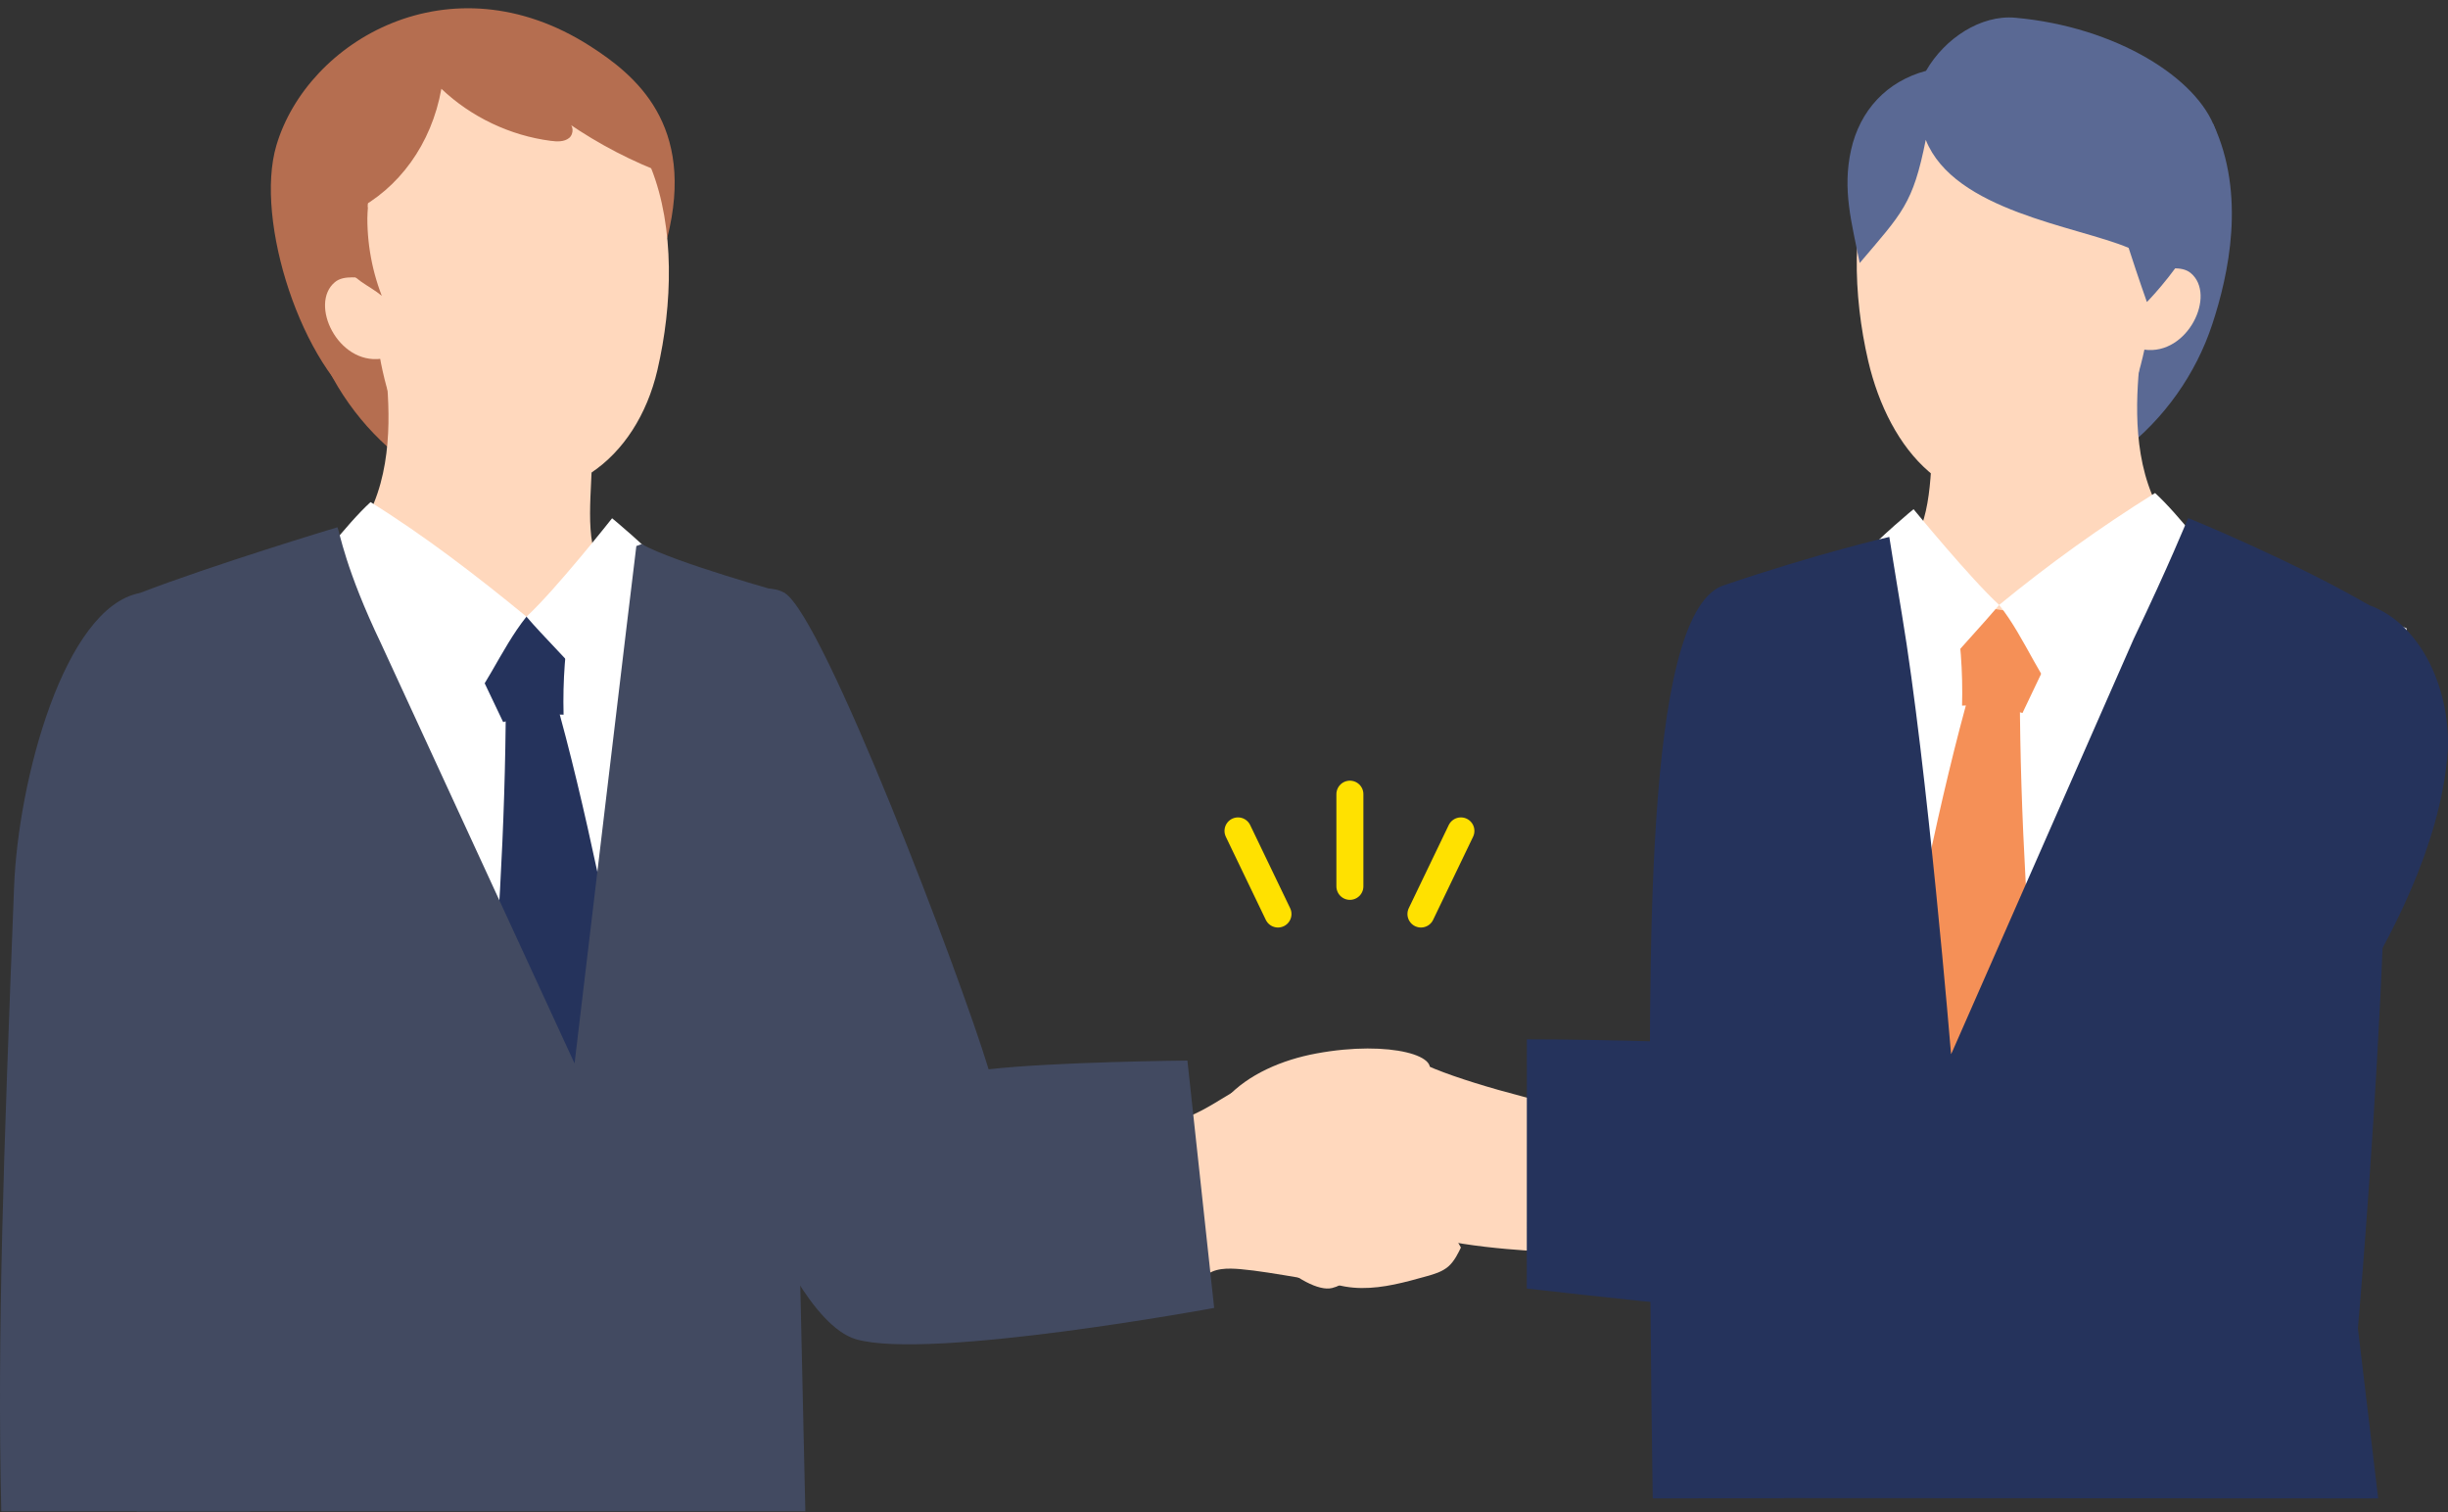 <svg width="272" height="168" viewBox="0 0 272 168" fill="none" xmlns="http://www.w3.org/2000/svg">
<rect x="0" y="0" width="272" height="168" fill="#333333" stroke="none"/>
<g clip-path="url(#clip0_248_2924)">
<path d="M245.919 13.784C249.574 21.648 247.627 30.508 245.804 36.038C243.982 41.569 240.463 46.53 235.839 50.084C237.57 41.026 237.523 31.633 235.7 22.592C235.504 21.62 235.331 20.475 236.01 19.748C236.485 19.237 237.235 19.11 237.929 19.013C240.242 18.688 242.343 13.31 245.919 13.782V13.784Z" fill="#5A6994"/>
<path d="M214.84 45.642C217.119 45.896 235.673 38.494 237.951 38.24C236.996 46.793 235.072 64.804 258.518 66.054C258.518 84.751 242.521 98.942 226.271 98.942C207.823 98.942 194.747 86.913 194.747 66.238C215.811 66.238 214.241 58.003 214.84 45.642Z" fill="#FFD8BD"/>
<path d="M226.113 6.837C240.858 7.512 240.458 21.516 239.378 31.734C238.193 42.936 235.141 51.849 226.814 54.659C216.753 58.055 209.89 50.025 207.579 40.1C204.191 25.555 206.645 5.944 226.113 6.837Z" fill="#FFD8BD"/>
<path d="M239.354 29.79C240.709 29.973 242.371 29.466 243.42 30.341C246.303 32.75 243.098 39.503 238.273 38.848C238.301 36.006 238.329 33.164 239.354 29.79Z" fill="#FFD8BD"/>
<path d="M247.311 64.235C232.732 71.691 218.437 70.071 206.712 63.068C201.098 63.439 197.101 66.488 191.487 66.859C196.997 91.797 202.131 113.072 207.641 138.01C225.538 133.612 244.189 133.644 262.62 133.702C261.477 111.668 265.415 91.793 267.413 69.819C261.727 67.391 248.789 63.478 247.311 64.233V64.235Z" fill="white"/>
<path d="M229.382 69.209C225.391 68.159 221.299 67.488 217.181 67.212C217.83 70.899 218.106 74.651 218.007 78.394C220.27 78.301 222.549 78.579 224.721 79.216C226.17 76.199 227.62 73.183 229.382 69.209Z" fill="#F59057"/>
<path d="M205.523 63.148C209.297 59.249 212.618 56.574 212.618 56.574C212.618 56.574 218.954 64.302 222.131 67.212C220.482 69.166 216.855 73.092 215.205 75.043C210.81 69.328 210.568 68.178 205.525 63.146L205.523 63.148Z" fill="white"/>
<path d="M219.049 76.165C215.497 88.584 212.654 103.554 210.09 116.215C212.741 117.285 215.408 118.359 218.212 118.921C221.014 119.484 223.99 119.51 226.667 118.51C225.354 105.577 224.462 90.171 224.427 77.171C222.708 76.934 220.992 76.699 219.049 76.162V76.165Z" fill="#F59057"/>
<path d="M239.453 54.775C233.415 58.538 227.624 62.695 222.129 67.21C225.086 70.91 226.865 76.169 229.844 78.942C233.835 74.164 242.514 67.74 248.117 65.013C245.875 62.182 242.14 57.238 239.453 54.775Z" fill="white"/>
<path d="M243.13 57.57C242.888 58.074 241.094 62.594 237.086 70.96L216.788 117.143C216.788 117.143 214.135 85.061 211.325 68.267C211.135 67.124 210.945 65.975 210.757 64.821C210.612 63.941 210.469 63.057 210.326 62.169C210.192 61.334 210.058 60.498 209.924 59.655C209.924 59.655 202.159 61.414 191.316 65.101C189.219 74.918 191.489 104.495 190.03 114.432C189.669 116.897 190.981 166.441 190.981 166.441L264.242 166.478L261.991 147.577C261.991 147.577 268.202 77.036 263.187 67.208C254.719 62.294 243.295 57.606 243.133 57.568L243.13 57.57Z" fill="#25335C"/>
<path d="M214.001 7.872C216.096 4.23 220.123 1.63 223.908 1.969C235.182 2.978 244.209 8.728 246.148 14.377C249.17 22.901 238.545 33.554 238.545 33.554C238.545 33.554 237.655 31.07 236.513 27.537C230.713 25.098 217.123 23.461 213.973 15.535C212.551 22.672 211.364 23.647 206.632 29.223C205.754 24.762 204.686 21.107 205.67 16.674C206.653 12.241 209.656 9.032 214.001 7.872Z" fill="#5A6994"/>
<path d="M191.314 65.103C182.527 68.674 183.335 107.794 183.335 133.454C183.335 147.484 183.64 166.48 183.64 166.48L198.236 166.444C198.236 166.444 196.703 116.104 197.425 91.788C197.68 83.166 192.496 76.346 191.312 65.103H191.314Z" fill="#25335C"/>
<path d="M178.841 124.068C170.248 122.313 161.608 119.929 157.792 118.033C156.625 117.453 154.403 118.251 153.183 118.712C148.577 120.45 133.691 128.368 134.988 131.238C137.792 137.441 145.04 143.825 148.01 143.103C150.537 142.489 152.561 139.037 157.546 137.165C164.269 138.894 170.408 138.948 177.617 139.448C177.161 136.402 182.74 124.864 178.841 124.068Z" fill="#FFD8BD"/>
<path d="M263.185 67.212C269.555 69.498 272.545 77.687 271.918 84.198C270.083 103.306 252.341 124.176 244.512 133.81C238.729 140.923 227.719 146.46 218.379 147.066C208.634 147.7 169.643 143.157 169.643 143.157C169.643 143.157 169.651 127.367 169.651 115.474C188.75 115.474 216.785 117.14 216.785 117.14C216.785 117.14 250.37 71.792 252.508 69.963C254.644 68.137 260.126 66.11 263.185 67.208V67.212Z" fill="#25335C"/>
<path d="M34.706 14.793C31.051 22.657 32.999 31.517 34.821 37.047C36.643 42.578 40.163 47.539 44.786 51.093C43.055 42.035 43.102 32.642 44.925 23.601C45.121 22.629 45.294 21.484 44.616 20.757C44.14 20.246 43.39 20.119 42.696 20.022C40.383 19.697 38.282 14.319 34.706 14.791V14.793Z" fill="#B56E50"/>
<path d="M74.138 26.441C77.329 13.847 70.593 8.331 65.537 5.101C50.039 -4.802 34.159 4.506 30.709 16.156C28.234 24.516 33.558 40.844 40.787 45.741C50.586 37.177 61.477 31.661 74.138 26.441Z" fill="#B56E50"/>
<path d="M65.785 46.651C63.507 46.905 44.953 39.503 42.675 39.249C43.63 47.802 45.554 65.813 22.108 67.063C22.108 85.76 38.105 99.951 54.354 99.951C72.802 99.951 81.981 88.543 81.981 67.868C60.917 67.868 66.384 59.012 65.785 46.649V46.651Z" fill="#FFD8BD"/>
<path d="M54.512 7.846C39.767 8.521 40.167 22.526 41.248 32.744C42.432 43.945 44.203 51.134 52.529 53.943C62.59 57.339 70.735 51.035 73.046 41.11C76.434 26.564 73.98 6.954 54.512 7.846Z" fill="#FFD8BD"/>
<path d="M41.274 30.799C39.918 30.982 38.256 30.475 37.207 31.351C34.324 33.759 37.529 40.512 42.355 39.857C42.326 37.015 42.298 34.173 41.274 30.799Z" fill="#FFD8BD"/>
<path d="M33.316 65.244C47.895 72.7 62.191 71.08 73.916 64.077C79.53 64.448 78.492 67.848 84.106 68.221C78.596 93.16 78.496 114.083 72.986 139.021C55.089 134.623 36.438 134.655 18.007 134.713C19.151 112.679 15.212 92.804 13.215 70.83C18.9 68.402 31.838 64.489 33.316 65.244Z" fill="white"/>
<path d="M51.246 70.216C55.236 69.166 58.887 68.032 63.446 68.219C62.798 71.906 62.521 75.658 62.62 79.401C60.357 79.308 58.079 79.587 55.906 80.223C54.458 77.206 53.007 74.19 51.246 70.216Z" fill="#25335C"/>
<path d="M75.105 64.155C71.33 60.256 68.01 57.581 68.01 57.581C68.01 57.581 61.674 65.602 58.496 68.512C60.145 70.466 63.773 74.097 65.422 76.05C69.817 70.334 70.059 69.185 75.102 64.153L75.105 64.155Z" fill="white"/>
<path d="M61.577 77.174C65.128 89.593 67.971 104.564 70.535 117.225C67.884 118.294 65.217 119.368 62.413 119.931C59.609 120.493 56.635 120.519 53.959 119.519C55.271 106.586 56.164 91.18 56.198 78.181C57.917 77.944 59.633 77.709 61.577 77.172V77.174Z" fill="#25335C"/>
<path d="M41.172 55.784C47.21 59.547 53.001 63.997 58.496 68.512C55.539 72.212 53.76 77.178 50.781 79.951C46.79 75.173 38.111 68.749 32.508 66.022C34.75 63.191 38.485 58.247 41.172 55.784Z" fill="white"/>
<path d="M128.979 124.773C133.144 124.625 136.687 120.888 140.63 119.534C143.03 126.002 148.655 136.475 151.054 142.941C147.526 142.642 141.376 141.307 137.85 141.007C136.428 140.887 134.789 140.846 133.821 141.891C132.176 136.19 130.531 130.487 128.979 124.773Z" fill="#FFD8BD"/>
<path d="M15.201 167.918H89.482L87.195 65.891C87.195 65.891 74.916 62.505 71.293 60.448L70.705 60.666C70.571 61.507 63.84 118.154 63.84 118.154L42.354 71.537C38.347 63.172 37.739 59.086 37.497 58.581C37.335 58.62 23.582 62.779 15.521 65.891C15.521 90.932 15.815 144.16 15.815 144.16L15.201 167.918Z" fill="#424A61"/>
<path d="M0.142 167.918H27.789C29.291 143.263 31.321 116.261 28.033 90.932C27.175 84.319 21.587 68.693 15.521 65.89C7.151 67.499 2.027 86.613 1.565 98.526C0.404 128.415 -0.32 148.066 0.142 167.918Z" fill="#424A61"/>
<path d="M136.257 122.02C138.663 119.361 142.478 117.742 146.253 117.044C154.476 115.519 160.678 117.406 158.412 119.534L154.837 119.857C154.837 119.857 149.275 121.748 146.117 124.372C145.276 125.071 144.545 125.888 143.542 126.412C141.646 127.402 139.199 127.02 137.755 125.882C136.311 124.743 135.455 122.906 136.255 122.022L136.257 122.02Z" fill="#FFD8BD"/>
<path d="M84.106 132.922C85.66 137.475 90.362 147.4 95.094 148.789C103.213 151.169 134.908 145.315 134.908 145.315L131.934 117.831C131.934 117.831 117.238 117.962 109.847 118.803C106.711 108.451 91.546 68.558 87.193 65.888C84.471 64.219 79.296 67.225 77.316 69.728C75.338 72.232 74.763 75.544 74.48 78.72C73.332 91.566 76.045 109.281 84.106 132.919V132.922Z" fill="#424A61"/>
<path d="M49.041 9.864C52.348 13.004 56.672 15.061 61.2 15.649C61.901 15.74 62.685 15.774 63.234 15.332C63.784 14.888 63.755 13.799 63.068 13.644C66.522 16.025 70.277 17.974 74.214 19.429C74.054 16.15 72.344 13.06 69.942 10.813C67.541 8.566 64.49 7.102 61.339 6.149C56.237 4.606 50.258 4.487 46.025 7.723C41.371 11.283 40.191 17.672 39.348 23.461C44.3 20.964 47.943 16.033 49.041 9.869V9.864Z" fill="#B56E50"/>
<path d="M40.854 22.97C40.668 26.329 41.206 29.727 42.421 32.867C41.029 31.691 38.995 31.019 38.426 29.289C38.046 28.132 38.485 26.866 39.062 25.79C39.639 24.714 40.368 23.688 40.854 22.968V22.97Z" fill="#B56E50"/>
<path d="M162.323 138.608C161.067 136.298 159.591 133.793 157.293 133.111C155.907 132.7 154.455 133.038 153.065 133.377C150.862 133.914 148.661 134.448 146.458 134.985C145.129 135.309 143.553 135.904 143.285 137.422C143.088 138.53 143.728 139.627 144.467 140.399C146.29 142.301 148.836 143.082 151.288 143.103C153.739 143.125 156.141 142.456 158.512 141.794C159.357 141.557 160.229 141.307 160.922 140.714C161.616 140.121 162.092 139.084 162.321 138.61L162.323 138.608Z" fill="#FFD8BD"/>
<path d="M149.988 88.235V98.475" stroke="#FFE100" stroke-width="3" stroke-linecap="round" stroke-linejoin="round"/>
<path d="M162.323 92.316L157.883 101.549" stroke="#FFE100" stroke-width="3" stroke-linecap="round" stroke-linejoin="round"/>
<path d="M137.556 92.316L141.997 101.549" stroke="#FFE100" stroke-width="3" stroke-linecap="round" stroke-linejoin="round"/>
</g>
<defs>
<clipPath id="clip0_248_2924">
<rect width="272" height="167" fill="white" transform="matrix(-1 0 0 1 272 0.918)"/>
</clipPath>
</defs>
</svg>
